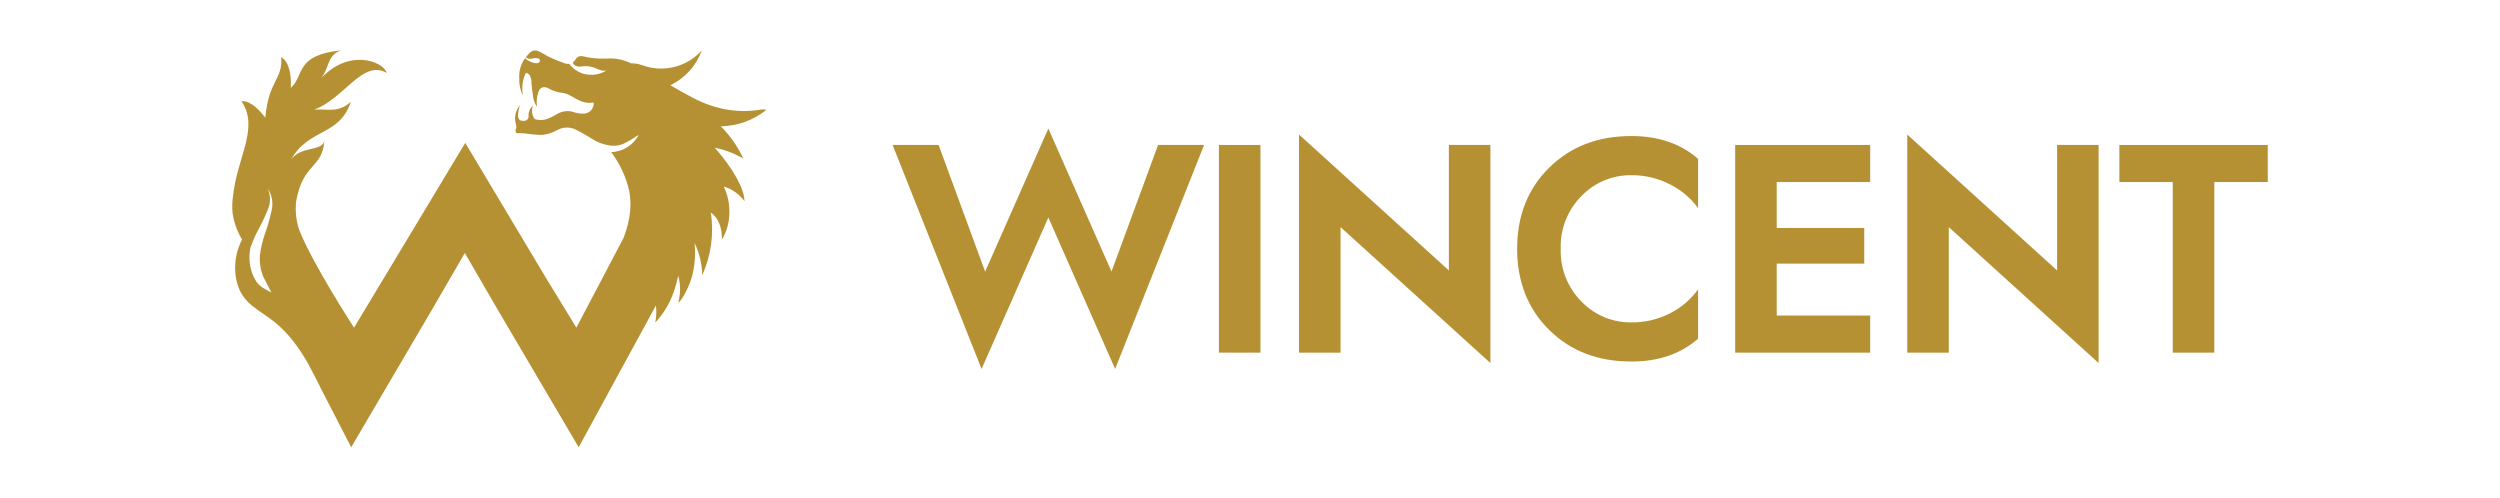 <svg width="301" height="60" viewBox="0 0 301 60" fill="none" xmlns="http://www.w3.org/2000/svg">
<path d="M118.61 32.706L126.22 15.476L133.825 32.693L139.436 17.45H144.973L134.262 44.419L126.22 26.188L118.182 44.423L107.47 17.454H113.007L118.61 32.706Z" fill="#B69133"/>
<path d="M146.757 17.454H151.758V42.458H146.757V17.454Z" fill="#B69133"/>
<path d="M174.443 17.454H179.445V43.71L161.403 27.346V42.458H156.402V16.201L174.443 32.561V17.454Z" fill="#B69133"/>
<path d="M190.412 23.596C189.583 24.429 188.934 25.422 188.504 26.516C188.074 27.609 187.872 28.779 187.911 29.953C187.872 31.128 188.073 32.298 188.504 33.392C188.934 34.486 189.583 35.481 190.412 36.314C191.188 37.119 192.121 37.755 193.153 38.185C194.184 38.616 195.293 38.83 196.411 38.815C198.031 38.836 199.632 38.462 201.075 37.723C202.414 37.046 203.571 36.057 204.449 34.839V40.776C202.353 42.614 199.674 43.531 196.411 43.528C192.387 43.528 189.091 42.261 186.523 39.726C183.955 37.191 182.668 33.933 182.663 29.953C182.663 25.979 183.949 22.723 186.523 20.185C189.097 17.647 192.393 16.378 196.411 16.378C199.674 16.378 202.353 17.295 204.449 19.13V25.059C203.568 23.851 202.411 22.872 201.075 22.203C199.634 21.459 198.032 21.079 196.411 21.095C195.293 21.08 194.184 21.294 193.152 21.724C192.121 22.154 191.188 22.791 190.412 23.596Z" fill="#B69133"/>
<path d="M213.916 31.741V37.992H225.168V42.458H208.915V17.454H225.168V21.916H213.916V27.453H224.455V31.741H213.916Z" fill="#B69133"/>
<path d="M247.675 17.454H252.672V43.71L234.635 27.346V42.458H229.634V16.201L247.675 32.561V17.454Z" fill="#B69133"/>
<path d="M255.173 21.916V17.454H273.037V21.916H266.606V42.458H261.6V21.916H255.173Z" fill="#B69133"/>
<path d="M89.502 19.089C88.839 17.673 87.939 16.38 86.841 15.266C86.841 15.266 86.796 15.229 86.779 15.208C88.789 15.18 90.731 14.476 92.291 13.21C92.109 13.177 91.924 13.165 91.74 13.177C88.551 13.729 85.658 13.041 82.964 11.529C82.21 11.117 81.46 10.705 80.71 10.264C82.477 9.421 83.838 7.913 84.497 6.07C83.696 6.96 82.669 7.616 81.524 7.967C80.38 8.317 79.161 8.35 77.999 8.06C77.555 7.936 77.126 7.763 76.673 7.677C76.453 7.634 76.229 7.62 76.005 7.636C75.046 7.159 73.974 6.96 72.907 7.059C72.004 7.084 71.102 6.994 70.221 6.791C70.053 6.732 69.87 6.734 69.704 6.797C69.537 6.859 69.398 6.978 69.311 7.133C69.216 7.289 69.097 7.429 68.956 7.545C68.983 7.643 69.039 7.731 69.117 7.796C69.309 7.959 69.558 8.039 69.809 8.019C71.787 7.734 71.947 8.694 73.035 8.488C72.631 8.733 72.183 8.895 71.716 8.966C71.25 9.036 70.774 9.014 70.316 8.9C69.605 8.706 68.98 8.28 68.54 7.689C68.378 7.703 68.215 7.689 68.058 7.648C67.336 7.397 66.627 7.107 65.936 6.779C65.811 6.711 65.69 6.635 65.574 6.552C64.461 5.905 64.107 5.831 63.324 6.882C63.331 6.9 63.34 6.917 63.353 6.931C63.445 7.002 63.552 7.05 63.666 7.072C63.779 7.094 63.897 7.09 64.008 7.059C64.236 6.997 64.474 6.977 64.709 7.001C64.861 7.034 65.018 7.149 65.009 7.306C65.002 7.365 64.979 7.421 64.943 7.468C64.906 7.515 64.858 7.552 64.803 7.574C64.691 7.613 64.571 7.625 64.453 7.607C63.99 7.536 63.56 7.328 63.217 7.009C63.18 7.059 63.143 7.108 63.106 7.166C62.666 7.851 62.46 8.661 62.521 9.473C62.49 10.188 62.649 10.899 62.982 11.533C62.823 10.805 62.855 10.049 63.077 9.337C63.138 9.142 63.219 8.954 63.32 8.777C63.411 8.783 63.498 8.811 63.576 8.859C63.653 8.906 63.718 8.971 63.765 9.049C63.928 9.316 64.004 9.627 63.983 9.939C64.015 10.454 64.077 10.967 64.169 11.475C64.195 11.977 64.368 12.46 64.667 12.864C64.562 12.257 64.619 11.633 64.832 11.055C64.897 10.837 65.045 10.653 65.244 10.544C65.463 10.474 65.7 10.484 65.912 10.573C66.463 10.902 67.078 11.11 67.716 11.183C68.915 11.306 69.739 12.633 71.457 12.341C71.548 12.341 71.511 13.535 70.345 13.68C69.873 13.699 69.403 13.625 68.96 13.461C68.373 13.301 67.746 13.372 67.209 13.659C66.799 13.904 66.373 14.12 65.932 14.306C65.435 14.492 64.888 14.504 64.383 14.339C64.244 14.151 64.146 13.936 64.095 13.708C64.025 13.38 64.048 13.04 64.161 12.724C63.985 12.876 63.846 13.066 63.756 13.281C63.666 13.495 63.627 13.728 63.642 13.96C63.647 14.033 63.638 14.106 63.615 14.176C63.593 14.245 63.556 14.31 63.508 14.366C63.46 14.421 63.402 14.466 63.337 14.499C63.271 14.532 63.2 14.552 63.127 14.557C62.953 14.557 62.867 14.524 62.715 14.516C62.627 14.494 62.551 14.442 62.5 14.368C62.435 14.266 62.39 14.153 62.368 14.034C62.366 13.569 62.447 13.107 62.607 12.67C62.334 12.986 62.146 13.366 62.059 13.774C61.98 14.165 62.001 14.569 62.121 14.948L62.183 15.418C62.135 15.479 62.101 15.55 62.085 15.626C62.069 15.701 62.07 15.78 62.088 15.855C62.224 16.168 62.088 15.966 63.197 16.065C63.86 16.168 64.528 16.23 65.199 16.25C65.821 16.199 66.425 16.019 66.975 15.723C67.325 15.508 67.723 15.384 68.133 15.362C68.543 15.34 68.952 15.42 69.323 15.595C70.031 15.954 70.715 16.358 71.383 16.774C71.928 17.123 72.537 17.36 73.175 17.47C73.766 17.61 74.386 17.57 74.955 17.355C75.632 17.043 76.278 16.666 76.883 16.23C76.849 16.314 76.81 16.397 76.768 16.477C76.428 17.02 75.962 17.472 75.408 17.793C74.855 18.115 74.231 18.297 73.591 18.323C74.645 19.719 75.388 21.325 75.771 23.032C75.954 24.072 75.954 25.136 75.771 26.175C75.669 26.74 75.531 27.297 75.359 27.844L75.099 28.598C75.173 28.47 69.393 39.446 69.393 39.446L65.734 33.459L56.016 17.202L42.626 39.45C42.626 39.45 37.587 31.696 36.022 27.671C35.653 26.561 35.528 25.385 35.655 24.223C36.479 19.625 38.778 20.296 39.054 17.004C38.642 18.261 36.302 17.544 35.07 19.184C37.171 15.414 40.912 16.403 42.239 12.242C40.731 13.684 39.202 13.066 37.826 13.197C41.402 11.929 43.676 7.079 46.56 8.785C46.243 7.442 41.925 5.633 38.403 9.708C39.8 8.307 39.177 6.799 41.023 6.066C35.469 6.651 36.677 9.111 35.004 10.59C35.107 9.078 34.835 7.438 33.858 6.882C34.044 9.663 32.367 9.584 31.943 14.145C32.231 14.652 30.641 12.044 29.071 12.18C31.259 15.414 28.54 18.899 28.053 23.633C27.954 24.302 27.936 24.98 28 25.652C28.095 26.31 28.266 26.954 28.511 27.572C28.689 28.012 28.899 28.437 29.141 28.845C29.084 28.965 29.022 29.076 28.968 29.199C28.427 30.392 28.213 31.708 28.35 33.01C28.416 33.699 28.597 34.371 28.886 35C29.216 35.672 29.687 36.264 30.266 36.739C31.349 37.612 32.285 38.131 33.092 38.799C33.898 39.462 34.629 40.21 35.272 41.032C35.95 41.905 36.561 42.828 37.101 43.792L38.3 46.083C38.382 46.264 38.473 46.437 38.555 46.618L42.284 53.849L52.172 37.007L55.966 30.46L59.761 37.007L69.673 53.849L78.972 36.78C79.06 37.467 79.031 38.163 78.885 38.84C80.381 37.279 81.201 35.388 81.658 33.191C81.955 34.259 81.955 35.387 81.658 36.455C82.152 36.15 83.071 34.316 83.372 33.089C83.669 31.836 83.755 30.542 83.627 29.261C84.215 30.473 84.527 31.8 84.542 33.146C85.618 30.783 85.979 28.156 85.58 25.59C86.45 26.167 86.965 27.395 86.919 28.861C87.49 27.893 87.8 26.793 87.817 25.669C87.85 24.558 87.617 23.457 87.138 22.455C88.139 22.756 89.015 23.375 89.634 24.218C89.634 22.756 88.25 20.251 86.054 17.783C87.267 18.028 88.431 18.469 89.502 19.089ZM31.321 31.927C31.377 32.335 31.478 32.735 31.621 33.121L31.683 33.286L32.656 35.173C32.667 35.188 32.678 35.203 32.688 35.219C32.355 35.05 32.033 34.881 31.766 34.72C31.407 34.514 31.096 34.233 30.855 33.896C30.605 33.5 30.41 33.072 30.274 32.623C29.994 31.686 29.96 30.693 30.175 29.739C30.421 29.059 30.711 28.395 31.045 27.753C31.49 26.955 31.885 26.129 32.227 25.281C32.412 24.872 32.508 24.428 32.508 23.979C32.508 23.53 32.412 23.087 32.227 22.677C32.49 23.074 32.667 23.521 32.746 23.99C32.826 24.459 32.806 24.94 32.688 25.401C32.487 26.314 32.229 27.214 31.914 28.095C31.616 28.946 31.409 29.826 31.296 30.72C31.259 31.122 31.268 31.526 31.321 31.927Z" fill="#B69133"/>
</svg>
